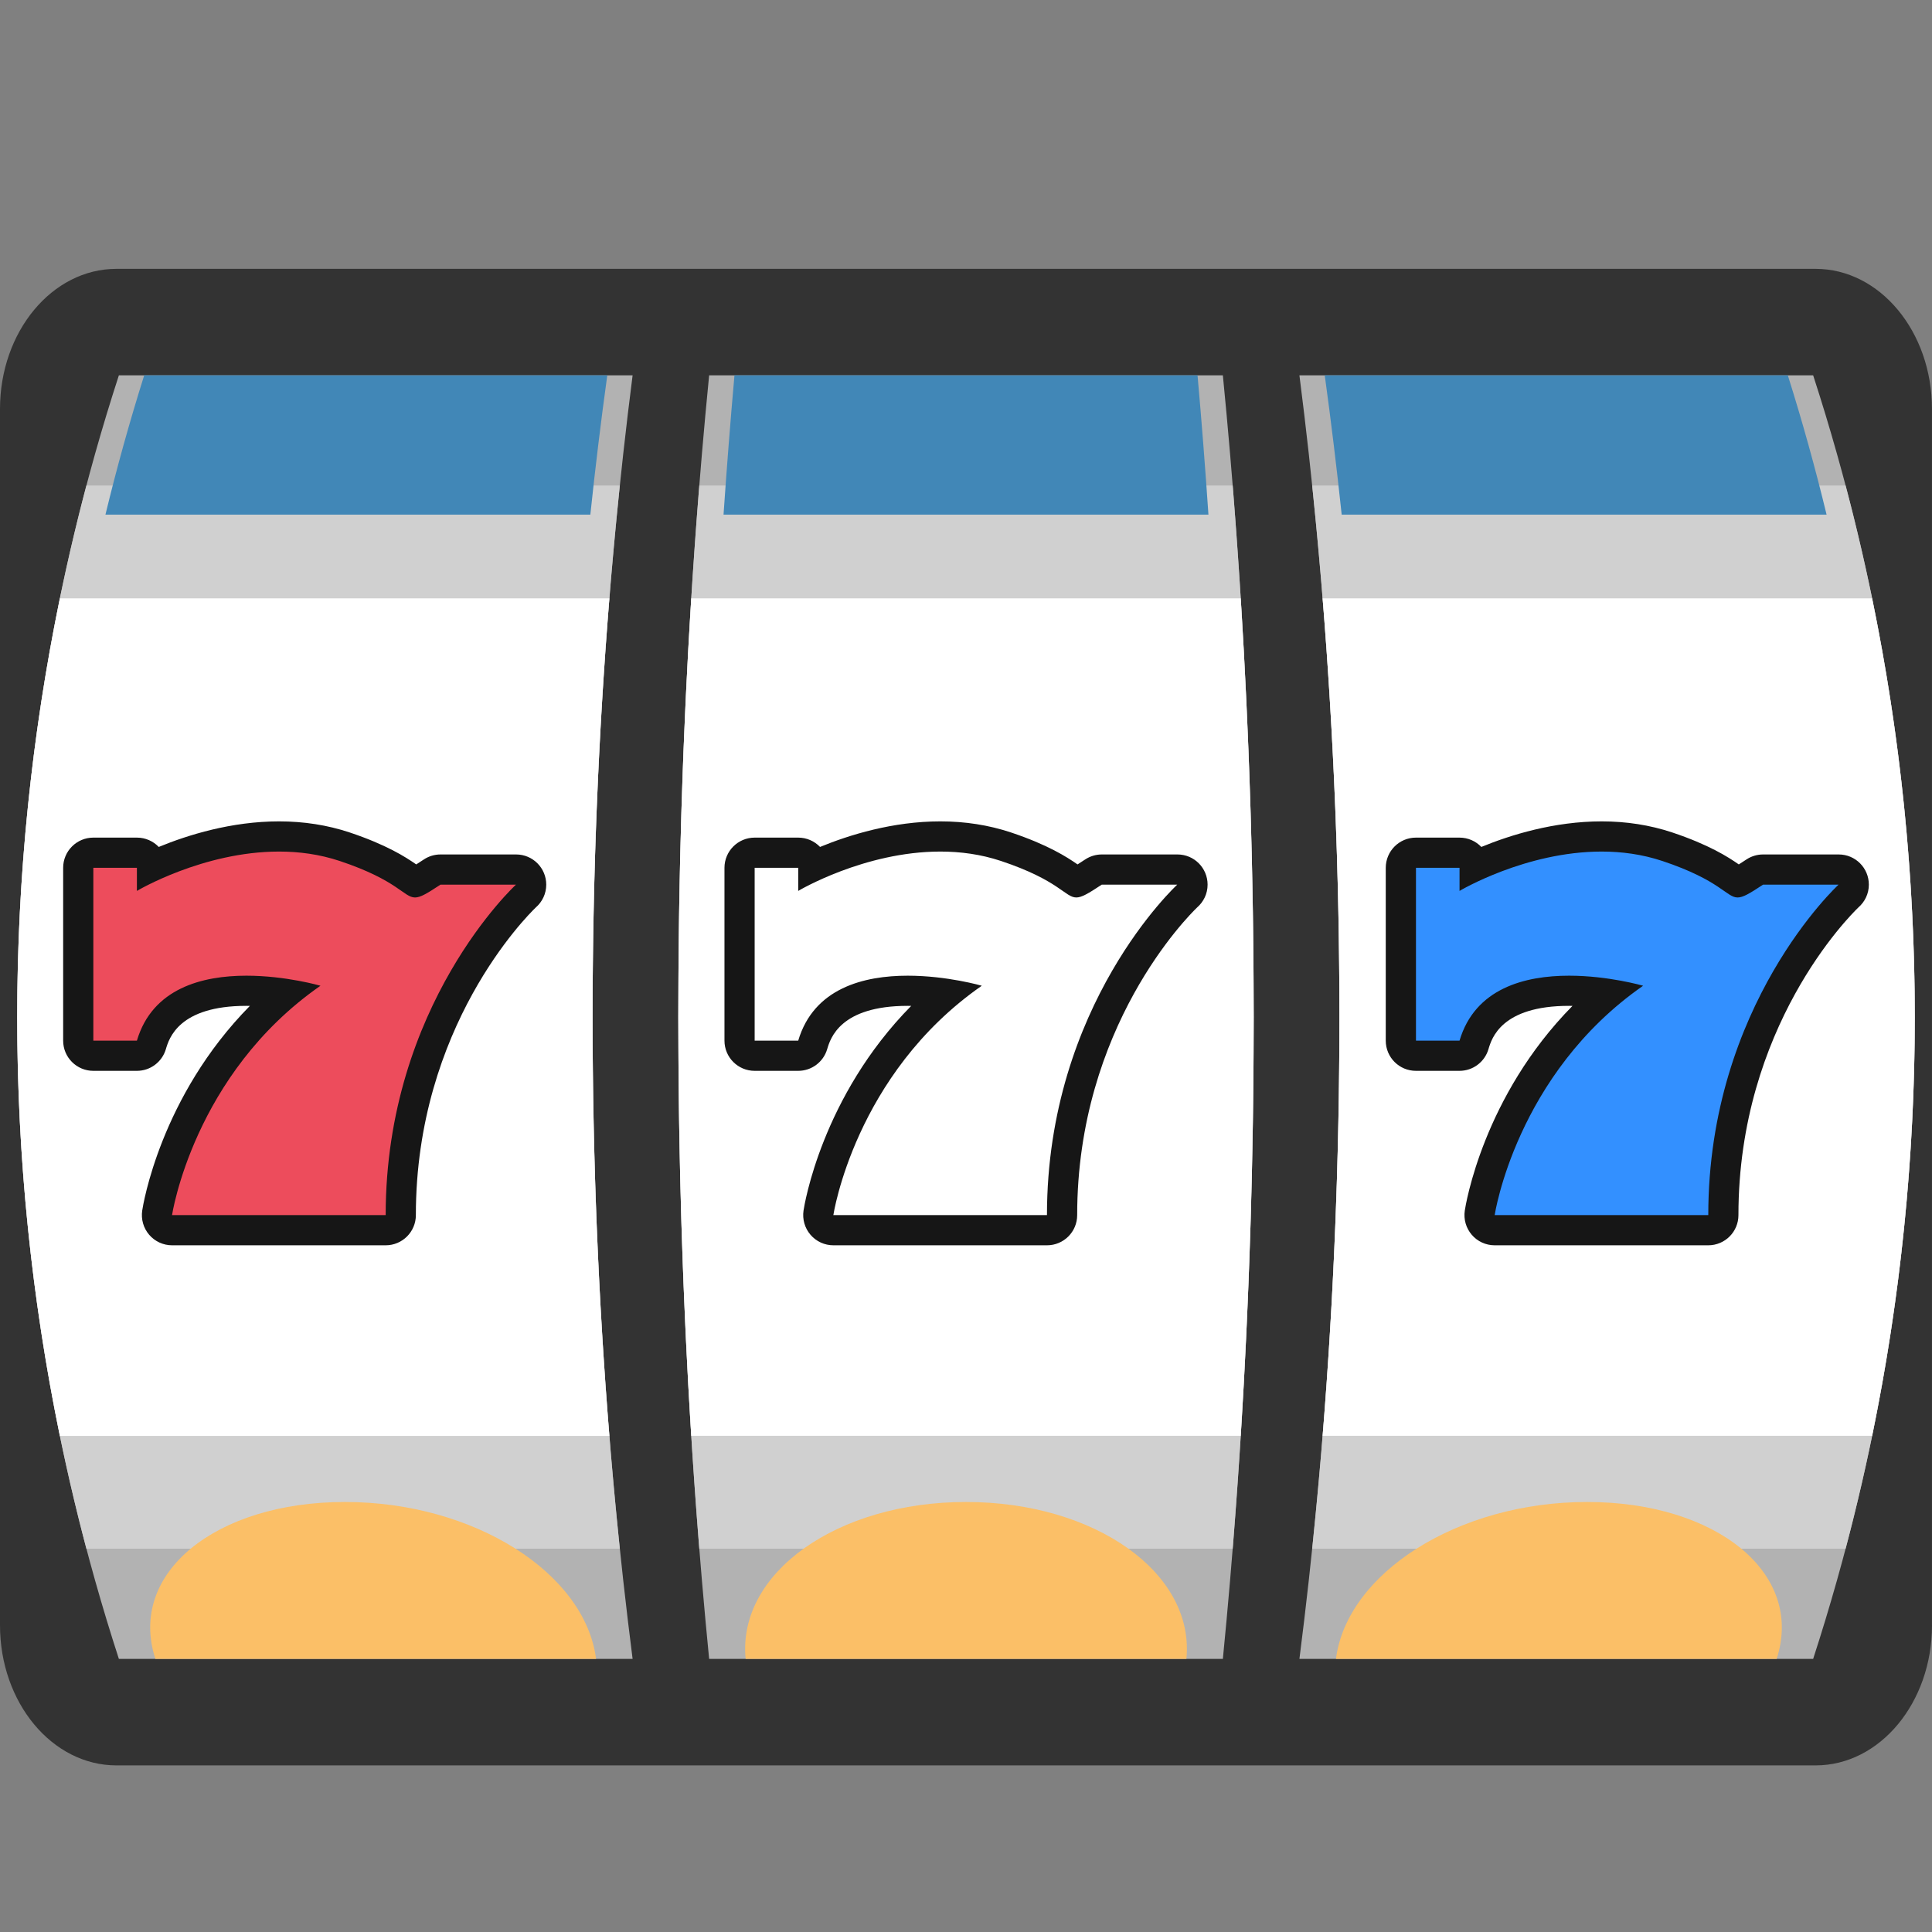 <?xml version="1.0" encoding="utf-8"?>
<!-- Generator: Adobe Illustrator 15.0.0, SVG Export Plug-In . SVG Version: 6.00 Build 0)  -->
<!DOCTYPE svg PUBLIC "-//W3C//DTD SVG 1.1//EN" "http://www.w3.org/Graphics/SVG/1.1/DTD/svg11.dtd">
<svg version="1.1" id="Layer_1" xmlns="http://www.w3.org/2000/svg" xmlns:xlink="http://www.w3.org/1999/xlink" x="0px" y="0px"
	 width="64px" height="64px" viewBox="0 0 64 64" enable-background="new 0 0 64 64" xml:space="preserve">
<rect x="0" y="0" width="64" height="64" fill="#808080" stroke="none"/>
<g>
	<path fill="#333333" d="M64,53.839c0,2.564-1.727,4.642-3.856,4.642H3.856C1.727,58.48,0,56.403,0,53.839V13.548
		c0-2.564,1.727-4.642,3.856-4.642h56.287c2.13,0,3.856,2.077,3.856,4.642V53.839z"/>
	<g>
		<g>
			<g>
				<path fill="#B2B2B2" d="M3.938,54.953c5.672,0,11.345,0,17.018,0c-1.767-13.817-1.767-28.702,0-42.52
					c-5.672,0-11.345,0-17.018,0C-0.552,26.251-0.552,41.136,3.938,54.953z"/>
				<path fill="#D0D0D0" d="M2.862,51.303c5.89,0,11.78,0,17.67,0c-1.203-11.54-1.203-23.679,0-35.219c-5.89,0-11.78,0-17.67,0
					C-0.194,27.624-0.194,39.763,2.862,51.303z"/>
				<path fill="#FFFFFF" d="M1.983,47.566c6.067,0,12.135,0,18.203,0c-0.742-9.152-0.742-18.594,0-27.745
					c-6.068,0-12.135,0-18.203,0C0.099,28.973,0.099,38.414,1.983,47.566z"/>
				<path fill="#4187B7" d="M19.556,17.048c-5.354,0-10.708,0-16.063,0c0.375-1.549,0.803-3.088,1.284-4.615
					c5.113,0,10.227,0,15.34,0C19.906,13.959,19.719,15.499,19.556,17.048z"/>
				<path fill="#FBBF67" d="M19.746,54.953c-0.367-2.846-4.043-5.199-8.321-5.198c-4.272-0.001-7.205,2.353-6.278,5.198
					C10.013,54.953,14.879,54.953,19.746,54.953z"/>
			</g>
			<g>
				<path fill="#B2B2B2" d="M23.491,54.953c5.672,0,11.345,0,17.018,0c1.361-13.817,1.361-28.702,0-42.52
					c-5.673,0-11.345,0-17.018,0C22.13,26.251,22.13,41.136,23.491,54.953z"/>
				<path fill="#D0D0D0" d="M23.165,51.303c5.89,0,11.78,0,17.67,0c0.927-11.54,0.927-23.679,0-35.219c-5.89,0-11.78,0-17.67,0
					C22.239,27.624,22.239,39.763,23.165,51.303z"/>
				<path fill="#FFFFFF" d="M22.898,47.563c6.068,0,12.136,0,18.203,0c0.571-9.15,0.571-18.591,0-27.741c-6.067,0-12.135,0-18.203,0
					C22.328,28.973,22.328,38.413,22.898,47.563z"/>
				<path fill="#4187B7" d="M40.031,17.048c-5.354,0-10.708,0-16.063,0c0.106-1.549,0.226-3.088,0.362-4.615
					c5.113,0,10.227,0,15.34,0C39.806,13.959,39.926,15.499,40.031,17.048z"/>
				<path fill="#FBBF67" d="M39.301,54.953c0.279-2.846-3.025-5.199-7.301-5.198c-4.274-0.001-7.579,2.353-7.3,5.198
					C29.567,54.953,34.434,54.953,39.301,54.953z"/>
			</g>
			<g>
				<path fill="#B2B2B2" d="M43.045,54.953c5.673,0,11.345,0,17.018,0c4.489-13.817,4.489-28.702,0-42.52
					c-5.673,0-11.345,0-17.018,0C44.812,26.251,44.812,41.136,43.045,54.953z"/>
				<path fill="#D0D0D0" d="M43.468,51.303c5.891,0,11.78,0,17.67,0c3.056-11.54,3.056-23.679,0-35.219c-5.89,0-11.779,0-17.67,0
					C44.671,27.624,44.671,39.763,43.468,51.303z"/>
				<path fill="#FFFFFF" d="M43.814,47.563c6.067,0,12.135,0,18.203,0c1.883-9.15,1.883-18.591-0.001-27.741
					c-6.067,0-12.135,0-18.202,0C44.556,28.973,44.556,38.413,43.814,47.563z"/>
				<path fill="#4187B7" d="M60.508,17.048c-5.354,0-10.709,0-16.063,0c-0.164-1.549-0.351-3.088-0.561-4.615
					c5.113,0,10.227,0,15.34,0C59.705,13.959,60.133,15.499,60.508,17.048z"/>
				<path fill="#FBBF67" d="M58.854,54.953c0.926-2.846-2.007-5.199-6.279-5.198c-4.276-0.001-7.953,2.353-8.32,5.198
					C49.12,54.953,53.987,54.953,58.854,54.953z"/>
			</g>
		</g>
	</g>
	<g>
		<path fill="#3390FF" d="M49.512,40.752c-0.146,0-0.284-0.063-0.379-0.174s-0.138-0.257-0.115-0.4
			c0.027-0.186,0.681-4.257,4.24-7.256c-0.373-0.056-0.818-0.102-1.282-0.102c-1.737,0-2.797,0.604-3.148,1.794
			c-0.063,0.213-0.258,0.358-0.479,0.358h-1.443c-0.276,0-0.5-0.224-0.5-0.5v-5.726c0-0.276,0.224-0.5,0.5-0.5h1.443
			c0.26,0,0.473,0.198,0.498,0.451c0.888-0.407,2.463-0.988,4.211-0.988c0.767,0,1.497,0.114,2.171,0.339
			c1.269,0.423,1.834,0.82,2.173,1.058c0.075,0.053,0.169,0.119,0.2,0.131c0.039-0.025,0.381-0.251,0.526-0.348
			c0.082-0.054,0.178-0.083,0.276-0.083h2.501c0.206,0,0.391,0.126,0.466,0.318c0.074,0.192,0.024,0.41-0.127,0.55
			c-0.042,0.039-4.155,3.916-4.155,10.579c0,0.276-0.224,0.5-0.5,0.5H49.512z"/>
		<g>
			<path fill="#161616" d="M53.057,28.209c0.658,0,1.341,0.089,2.013,0.313c1.927,0.643,2.119,1.208,2.491,1.208
				c0.175,0,0.39-0.125,0.843-0.425h2.501c0,0-4.316,3.965-4.316,10.947h-7.076c0,0,0.704-4.666,4.917-7.598
				c0,0-1.145-0.333-2.453-0.333c-1.455,0-3.113,0.413-3.628,2.152h-1.443v-5.726h1.443v0.766
				C48.348,29.512,50.532,28.209,53.057,28.209 M60.904,29.305h0.005 M53.057,27.209L53.057,27.209
				c-1.576,0-3.018,0.449-3.986,0.847c-0.182-0.19-0.438-0.309-0.723-0.309h-1.443c-0.553,0-1,0.448-1,1v5.726c0,0.553,0.447,1,1,1
				h1.443c0.443,0,0.833-0.292,0.959-0.717c0.104-0.354,0.425-1.436,2.669-1.436c0.038,0,0.077,0.001,0.115,0.001
				c-2.965,3.005-3.541,6.604-3.568,6.781c-0.043,0.288,0.041,0.581,0.231,0.802c0.189,0.221,0.467,0.348,0.758,0.348h7.076
				c0.553,0,1-0.447,1-1c0-6.24,3.68-9.91,3.975-10.193c0.211-0.184,0.345-0.453,0.345-0.754c0-0.552-0.445-1-0.998-1h-0.005h-2.501
				c-0.196,0-0.389,0.058-0.553,0.167c-0.049,0.033-0.152,0.101-0.251,0.163c-0.355-0.247-0.984-0.651-2.214-1.062
				C54.66,27.332,53.877,27.209,53.057,27.209L53.057,27.209z"/>
		</g>
	</g>
	<g>
		<path fill="#FFFFFF" d="M27.605,40.752c-0.146,0-0.284-0.063-0.379-0.174c-0.095-0.11-0.137-0.257-0.116-0.4
			c0.028-0.186,0.681-4.257,4.241-7.256c-0.374-0.056-0.819-0.102-1.283-0.102c-1.737,0-2.796,0.604-3.148,1.794
			c-0.063,0.213-0.258,0.358-0.479,0.358h-1.443c-0.276,0-0.5-0.224-0.5-0.5v-5.726c0-0.276,0.224-0.5,0.5-0.5h1.443
			c0.26,0,0.473,0.198,0.498,0.451c0.888-0.407,2.463-0.988,4.211-0.988c0.767,0,1.497,0.114,2.171,0.339
			c1.269,0.423,1.834,0.82,2.173,1.058c0.075,0.053,0.169,0.119,0.2,0.131c0.039-0.025,0.381-0.251,0.526-0.348
			c0.082-0.054,0.178-0.083,0.276-0.083h2.501c0.206,0,0.391,0.126,0.466,0.318c0.074,0.192,0.024,0.41-0.127,0.55
			c-0.042,0.039-4.155,3.916-4.155,10.579c0,0.276-0.224,0.5-0.5,0.5H27.605z"/>
		<g>
			<path fill="#161616" d="M31.15,28.209c0.659,0,1.341,0.089,2.013,0.313c1.927,0.643,2.119,1.208,2.491,1.208
				c0.175,0,0.39-0.125,0.843-0.425h2.501c0,0-4.316,3.965-4.316,10.947h-7.076c0,0,0.704-4.666,4.917-7.598
				c0,0-1.144-0.333-2.453-0.333c-1.455,0-3.113,0.413-3.628,2.152h-1.443v-5.726h1.443v0.766
				C26.441,29.512,28.626,28.209,31.15,28.209 M38.998,29.305h0.005 M31.15,27.209L31.15,27.209c-1.576,0-3.018,0.449-3.985,0.847
				c-0.182-0.19-0.439-0.309-0.723-0.309h-1.443c-0.552,0-1,0.448-1,1v5.726c0,0.553,0.448,1,1,1h1.443
				c0.443,0,0.833-0.292,0.959-0.717c0.105-0.354,0.425-1.436,2.669-1.436c0.039,0,0.077,0.001,0.115,0.001
				c-2.964,3.005-3.541,6.604-3.567,6.781c-0.043,0.288,0.041,0.581,0.231,0.802c0.19,0.221,0.466,0.348,0.758,0.348h7.076
				c0.553,0,1-0.447,1-1c0-6.24,3.68-9.91,3.975-10.193c0.211-0.184,0.345-0.453,0.345-0.754c0-0.552-0.445-1-0.998-1h-0.005h-2.501
				c-0.196,0-0.389,0.058-0.553,0.167c-0.049,0.033-0.152,0.101-0.251,0.163c-0.355-0.247-0.984-0.651-2.214-1.062
				C32.754,27.332,31.971,27.209,31.15,27.209L31.15,27.209z"/>
		</g>
	</g>
	<g>
		<path fill="#ED4C5C" d="M5.699,40.752c-0.146,0-0.284-0.063-0.379-0.174c-0.095-0.11-0.137-0.257-0.116-0.4
			c0.028-0.186,0.681-4.257,4.241-7.256c-0.374-0.056-0.819-0.102-1.283-0.102c-1.737,0-2.796,0.604-3.148,1.794
			c-0.063,0.213-0.258,0.358-0.479,0.358H3.092c-0.276,0-0.5-0.224-0.5-0.5v-5.726c0-0.276,0.224-0.5,0.5-0.5h1.443
			c0.26,0,0.473,0.198,0.498,0.451c0.888-0.407,2.463-0.988,4.211-0.988c0.767,0,1.497,0.114,2.171,0.339
			c1.269,0.423,1.834,0.82,2.172,1.058c0.075,0.053,0.169,0.119,0.201,0.131c0.038-0.025,0.38-0.251,0.526-0.348
			c0.082-0.054,0.178-0.083,0.276-0.083h2.501c0.206,0,0.391,0.126,0.465,0.318c0.075,0.192,0.024,0.41-0.126,0.55
			c-0.042,0.039-4.155,3.916-4.155,10.579c0,0.276-0.224,0.5-0.5,0.5H5.699z"/>
		<g>
			<path fill="#161616" d="M9.244,28.209c0.659,0,1.341,0.089,2.013,0.313c1.927,0.643,2.119,1.208,2.491,1.208
				c0.175,0,0.39-0.125,0.843-0.425h2.501c0,0-4.316,3.965-4.316,10.947H5.699c0,0,0.704-4.666,4.917-7.598
				c0,0-1.144-0.333-2.453-0.333c-1.455,0-3.113,0.413-3.628,2.152H3.092v-5.726h1.443v0.766C4.535,29.512,6.72,28.209,9.244,28.209
				 M17.092,29.305h0.005 M9.244,27.209L9.244,27.209c-1.576,0-3.018,0.449-3.985,0.847c-0.182-0.19-0.439-0.309-0.723-0.309H3.092
				c-0.552,0-1,0.448-1,1v5.726c0,0.553,0.448,1,1,1h1.443c0.443,0,0.833-0.292,0.959-0.717c0.105-0.354,0.425-1.436,2.669-1.436
				c0.039,0,0.077,0.001,0.115,0.001c-2.964,3.005-3.541,6.604-3.567,6.781c-0.043,0.288,0.041,0.581,0.231,0.802
				c0.19,0.221,0.466,0.348,0.758,0.348h7.076c0.552,0,1-0.447,1-1c0-6.24,3.68-9.91,3.975-10.193
				c0.211-0.184,0.344-0.453,0.344-0.754c0-0.552-0.445-1-0.998-1h-0.005h-2.501c-0.196,0-0.389,0.058-0.552,0.167
				c-0.049,0.033-0.152,0.101-0.251,0.163c-0.355-0.247-0.984-0.651-2.214-1.062C10.848,27.332,10.064,27.209,9.244,27.209
				L9.244,27.209z"/>
		</g>
	</g>
</g>
</svg>
